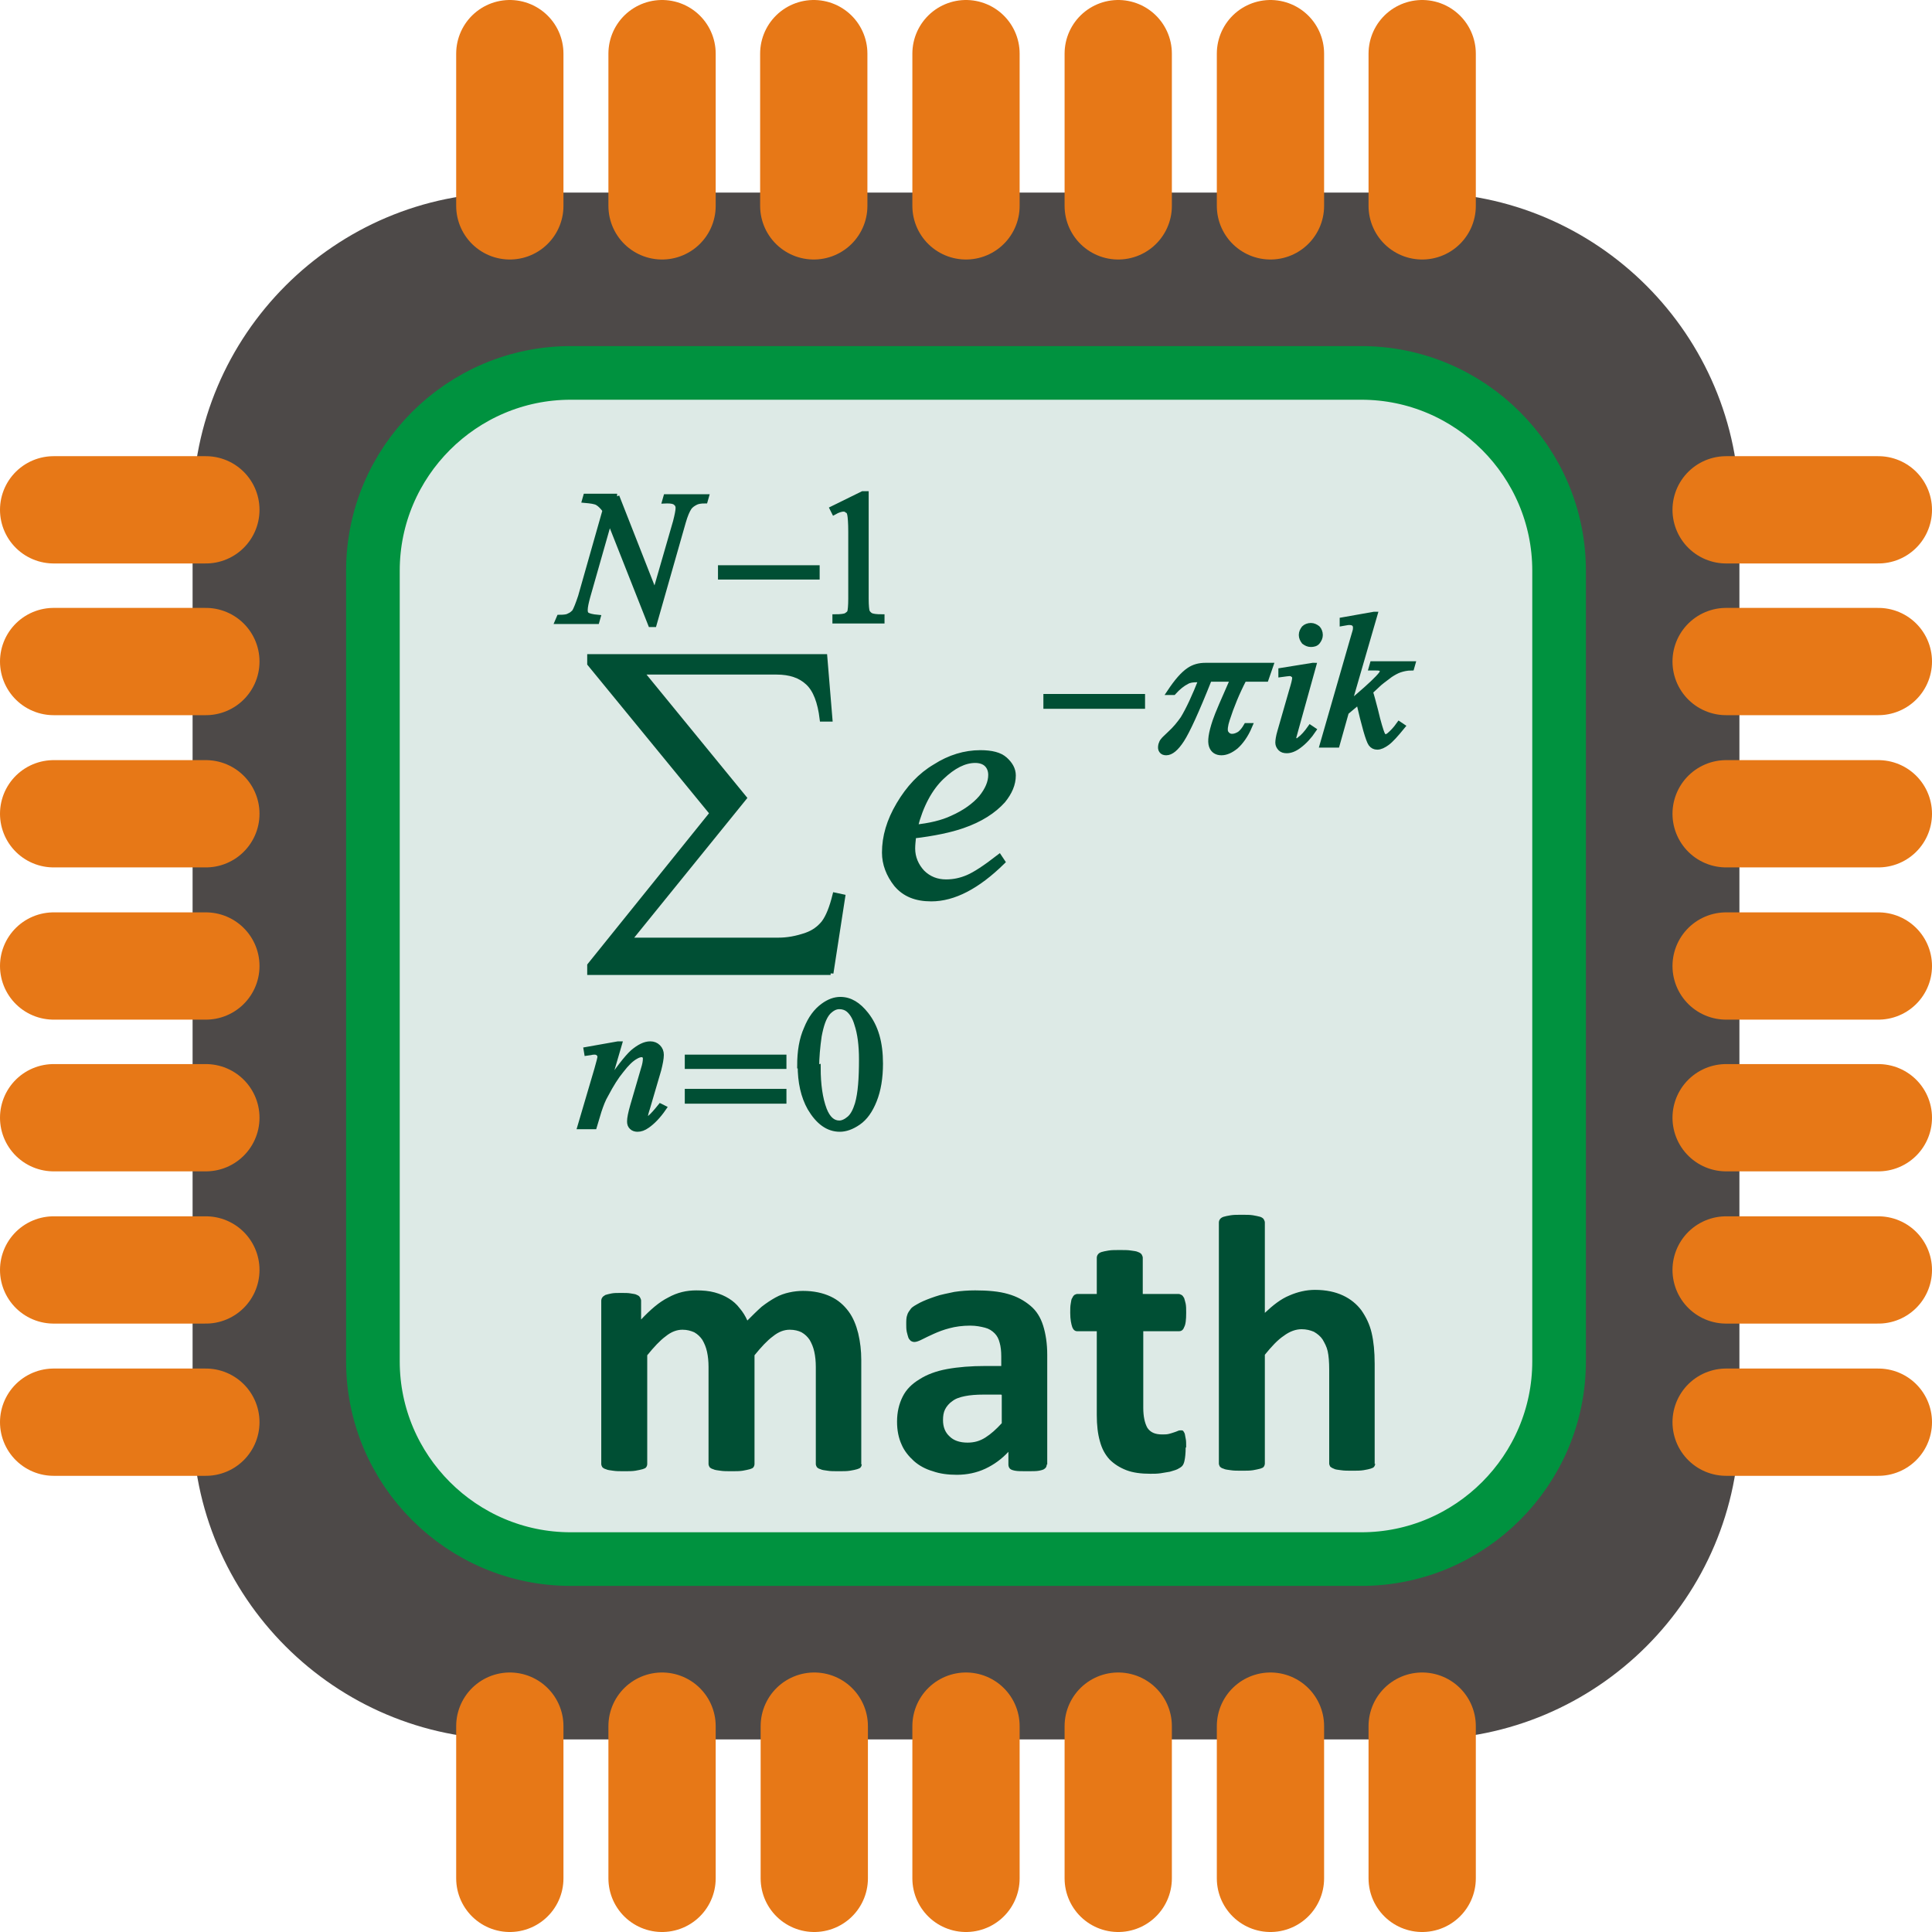 <?xml version="1.0" encoding="UTF-8"?>
<!DOCTYPE svg PUBLIC "-//W3C//DTD SVG 1.1//EN" "http://www.w3.org/Graphics/SVG/1.1/DTD/svg11.dtd">
<!-- Creator: CorelDRAW -->
<svg xmlns="http://www.w3.org/2000/svg" xml:space="preserve" width="25.411mm" height="25.411mm" style="shape-rendering:geometricPrecision; text-rendering:geometricPrecision; image-rendering:optimizeQuality; fill-rule:evenodd; clip-rule:evenodd"
viewBox="0 0 3.782 3.782"
 xmlns:xlink="http://www.w3.org/1999/xlink">
 <defs>
  <style type="text/css">
   <![CDATA[
    .str3 {stroke:#004F34;stroke-width:0.011}
    .str0 {stroke:#4D4948;stroke-width:0.052}
    .str1 {stroke:#00923F;stroke-width:0.105}
    .str2 {stroke:#E77817;stroke-width:0.21;stroke-linecap:round}
    .fil3 {fill:none}
    .fil1 {fill:#4D4948}
    .fil2 {fill:#DDEAE6}
    .fil4 {fill:#004F34;fill-rule:nonzero}
    .fil0 {fill:black;fill-rule:nonzero}
   ]]>
  </style>
 </defs>
<symbol id="Im1-1-0" viewBox="-9.622 -36.263 3.075 1.494">
 <path class="fil0" d="M-7.742 -35.562l0 0.01c-0.031,-0.02 -0.054,-0.05 -0.072,-0.089 -0.017,-0.039 -0.026,-0.082 -0.026,-0.129 0,-0.049 0.009,-0.093 0.027,-0.133 0.018,-0.04 0.041,-0.069 0.07,-0.086l0 0.01c-0.014,0.011 -0.026,0.025 -0.036,0.044 -0.009,0.018 -0.016,0.042 -0.021,0.07 -0.005,0.028 -0.007,0.058 -0.007,0.089 0,0.035 0.002,0.066 0.006,0.095 0.004,0.028 0.011,0.051 0.019,0.07 0.009,0.019 0.021,0.035 0.038,0.05zm1.098 -0.417l0 -0.01c0.031,0.02 0.055,0.05 0.072,0.089 0.017,0.039 0.026,0.082 0.026,0.129 0,0.049 -0.009,0.093 -0.027,0.133 -0.018,0.04 -0.041,0.069 -0.07,0.086l0 -0.01c0.015,-0.011 0.026,-0.025 0.036,-0.044 0.009,-0.018 0.016,-0.042 0.021,-0.07 0.005,-0.028 0.007,-0.058 0.007,-0.089 0,-0.035 -0.002,-0.066 -0.006,-0.094 -0.004,-0.028 -0.011,-0.052 -0.019,-0.07 -0.009,-0.019 -0.021,-0.035 -0.038,-0.05z"/>
 <path class="fil0" d="M-9.596 -35.227l0 -0.59 0.472 0 0 0.59 -0.472 0zm0.015 -0.015l0.442 0 0 -0.56 -0.442 0 0 0.56z"/>
 <polygon class="fil0" points="-9.303,-36.118 -9.115,-36.118 -9.115,-36.1 -9.303,-36.1 "/>
 <path class="fil0" d="M-9.391 -34.91l0.188 0 0 0.017 -0.188 0 0 -0.017zm0 0.067l0.188 0 0 0.018 -0.188 0 0 -0.018z"/>
 <polygon class="fil0" points="-8.559,-35.759 -8.371,-35.759 -8.371,-35.741 -8.559,-35.741 "/>
 <path class="fil0" d="M-9.084 -36.234l0.059 -0.029 0.006 0 0 0.205c0,0.014 0.001,0.022 0.002,0.025 0.001,0.003 0.004,0.006 0.007,0.008 0.004,0.002 0.011,0.003 0.022,0.003l0 0.007 -0.091 0 0 -0.007c0.011,-0 0.019,-0.001 0.022,-0.003 0.003,-0.002 0.006,-0.004 0.007,-0.007 0.001,-0.003 0.002,-0.012 0.002,-0.026l0 -0.131c0,-0.018 -0.001,-0.029 -0.002,-0.034 -0.001,-0.004 -0.002,-0.007 -0.005,-0.008 -0.002,-0.002 -0.005,-0.003 -0.008,-0.003 -0.004,0 -0.011,0.002 -0.018,0.006l-0.003 -0.006z"/>
 <path class="fil0" d="M-9.17 -34.894c0,-0.028 0.004,-0.052 0.013,-0.072 0.008,-0.02 0.019,-0.035 0.033,-0.045 0.011,-0.008 0.022,-0.012 0.033,-0.012 0.019,0 0.035,0.01 0.05,0.029 0.019,0.024 0.028,0.055 0.028,0.096 0,0.028 -0.004,0.052 -0.012,0.072 -0.008,0.02 -0.018,0.034 -0.031,0.043 -0.013,0.009 -0.025,0.013 -0.036,0.013 -0.023,0 -0.042,-0.014 -0.058,-0.041 -0.013,-0.023 -0.019,-0.051 -0.019,-0.083zm0.035 0.004c0,0.033 0.004,0.061 0.012,0.082 0.007,0.018 0.017,0.027 0.03,0.027 0.006,0 0.013,-0.003 0.02,-0.009 0.007,-0.006 0.012,-0.016 0.016,-0.029 0.006,-0.021 0.008,-0.05 0.008,-0.087 0,-0.028 -0.003,-0.051 -0.009,-0.069 -0.004,-0.014 -0.01,-0.023 -0.017,-0.029 -0.005,-0.004 -0.011,-0.006 -0.018,-0.006 -0.008,0 -0.015,0.004 -0.022,0.011 -0.009,0.01 -0.014,0.026 -0.018,0.047 -0.003,0.021 -0.005,0.042 -0.005,0.063z"/>
 <polygon class="fil0" points="-7.361,-35.911 -7.449,-35.651 -7.463,-35.651 -7.375,-35.911 "/>
 <path class="fil0" d="M-9.507 -36.258l0.075 0.191 0.041 -0.142c0.003,-0.012 0.005,-0.021 0.005,-0.027 0,-0.004 -0.002,-0.008 -0.005,-0.01 -0.003,-0.003 -0.009,-0.004 -0.017,-0.004 -0.001,0 -0.003,-5.95344e-005 -0.004,-0l0.002 -0.007 0.078 0 -0.002 0.007c-0.008,-0 -0.014,0.001 -0.018,0.003 -0.006,0.003 -0.01,0.006 -0.013,0.01 -0.004,0.006 -0.008,0.015 -0.012,0.029l-0.057 0.2 -0.006 0 -0.081 -0.205 -0.043 0.151c-0.003,0.011 -0.005,0.02 -0.005,0.026 0,0.005 0.001,0.008 0.004,0.01 0.003,0.002 0.01,0.004 0.021,0.005l-0.002 0.007 -0.076 0 0.003 -0.007c0.01,-0 0.016,-0.001 0.019,-0.003 0.005,-0.002 0.008,-0.005 0.011,-0.008 0.003,-0.005 0.007,-0.015 0.012,-0.03l0.048 -0.169c-0.005,-0.007 -0.01,-0.012 -0.015,-0.015 -0.005,-0.003 -0.014,-0.004 -0.025,-0.005l0.002 -0.007 0.061 0z"/>
 <path class="fil0" d="M-9.525 -34.936l-0.024 0.082c0.022,-0.033 0.039,-0.055 0.051,-0.066 0.012,-0.01 0.023,-0.016 0.034,-0.016 0.006,0 0.011,0.002 0.015,0.006 0.004,0.004 0.006,0.009 0.006,0.015 0,0.007 -0.002,0.017 -0.005,0.029l-0.022 0.075c-0.003,0.009 -0.004,0.014 -0.004,0.016 0,0.002 0,0.003 0.001,0.004 0.001,0.001 0.002,0.002 0.003,0.002 0.001,0 0.003,-0.001 0.005,-0.002 0.006,-0.005 0.013,-0.013 0.021,-0.023l0.006 0.003c-0.011,0.016 -0.022,0.027 -0.032,0.034 -0.007,0.005 -0.013,0.007 -0.019,0.007 -0.004,0 -0.008,-0.001 -0.011,-0.004 -0.003,-0.003 -0.004,-0.006 -0.004,-0.011 0,-0.006 0.002,-0.016 0.006,-0.03l0.021 -0.072c0.003,-0.009 0.004,-0.016 0.004,-0.021 0,-0.002 -0.001,-0.004 -0.002,-0.006 -0.002,-0.001 -0.003,-0.002 -0.006,-0.002 -0.003,0 -0.007,0.001 -0.012,0.004 -0.009,0.005 -0.018,0.014 -0.028,0.027 -0.01,0.012 -0.02,0.028 -0.03,0.047 -0.006,0.01 -0.01,0.021 -0.014,0.033l-0.009 0.03 -0.027 0 0.033 -0.112c0.004,-0.014 0.006,-0.022 0.006,-0.024 0,-0.003 -0.001,-0.005 -0.003,-0.007 -0.002,-0.002 -0.005,-0.003 -0.008,-0.003 -0.001,0 -0.004,0 -0.008,0.001l-0.007 0.001 -0.001 -0.006 0.062 -0.011z"/>
 <path class="fil0" d="M-7.169 -35.899l0.075 0.191 0.041 -0.142c0.003,-0.012 0.005,-0.021 0.005,-0.027 0,-0.004 -0.002,-0.008 -0.005,-0.01 -0.003,-0.003 -0.009,-0.004 -0.017,-0.004 -0.001,0 -0.003,-5.95344e-005 -0.004,-0l0.002 -0.007 0.078 0 -0.002 0.007c-0.008,-0 -0.014,0.001 -0.018,0.003 -0.006,0.003 -0.01,0.006 -0.013,0.01 -0.004,0.006 -0.008,0.015 -0.012,0.029l-0.057 0.2 -0.006 0 -0.081 -0.205 -0.043 0.151c-0.003,0.011 -0.005,0.02 -0.005,0.026 0,0.005 0.001,0.008 0.004,0.01 0.003,0.002 0.01,0.004 0.021,0.005l-0.002 0.007 -0.076 0 0.003 -0.007c0.01,-0 0.016,-0.001 0.019,-0.003 0.005,-0.002 0.008,-0.005 0.011,-0.008 0.003,-0.005 0.007,-0.015 0.012,-0.03l0.048 -0.169c-0.005,-0.007 -0.01,-0.012 -0.015,-0.015 -0.005,-0.003 -0.014,-0.004 -0.025,-0.005l0.002 -0.007 0.061 0zm-0.466 0.081l-0.024 0.082c0.022,-0.033 0.039,-0.055 0.051,-0.066 0.012,-0.01 0.023,-0.016 0.034,-0.016 0.006,0 0.011,0.002 0.015,0.006 0.004,0.004 0.006,0.009 0.006,0.015 0,0.007 -0.002,0.017 -0.005,0.029l-0.022 0.075c-0.003,0.009 -0.004,0.014 -0.004,0.016 0,0.002 0,0.003 0.001,0.004 0.001,0.001 0.002,0.002 0.003,0.002 0.001,0 0.003,-0.001 0.005,-0.002 0.006,-0.005 0.013,-0.013 0.021,-0.023l0.006 0.003c-0.011,0.016 -0.022,0.027 -0.032,0.034 -0.007,0.005 -0.013,0.007 -0.019,0.007 -0.004,0 -0.008,-0.001 -0.011,-0.004 -0.003,-0.003 -0.004,-0.006 -0.004,-0.011 0,-0.006 0.002,-0.016 0.006,-0.03l0.021 -0.072c0.003,-0.009 0.004,-0.016 0.004,-0.021 0,-0.002 -0.001,-0.004 -0.002,-0.006 -0.002,-0.001 -0.003,-0.002 -0.006,-0.002 -0.003,0 -0.007,0.001 -0.012,0.004 -0.009,0.005 -0.018,0.014 -0.028,0.027 -0.01,0.012 -0.02,0.028 -0.03,0.047 -0.006,0.01 -0.01,0.021 -0.014,0.033l-0.009 0.03 -0.027 0 0.033 -0.112c0.004,-0.014 0.006,-0.022 0.006,-0.024 0,-0.003 -0.001,-0.005 -0.003,-0.007 -0.002,-0.002 -0.005,-0.003 -0.008,-0.003 -0.001,0 -0.004,0 -0.008,0.001l-0.007 0.001 -0.001 -0.006 0.062 -0.011zm-0.454 -0.071c0.005,0 0.009,0.002 0.013,0.005 0.003,0.003 0.005,0.008 0.005,0.013 0,0.005 -0.002,0.009 -0.005,0.013 -0.003,0.004 -0.008,0.005 -0.013,0.005 -0.005,0 -0.009,-0.002 -0.013,-0.005 -0.003,-0.004 -0.005,-0.008 -0.005,-0.013 0,-0.005 0.002,-0.009 0.005,-0.013 0.003,-0.003 0.008,-0.005 0.013,-0.005zm0.002 0.071l-0.035 0.126c-0.002,0.008 -0.004,0.014 -0.004,0.015 0,0.002 0.001,0.003 0.002,0.005 0.001,0.001 0.003,0.002 0.004,0.002 0.002,0 0.004,-0.001 0.006,-0.003 0.007,-0.005 0.014,-0.013 0.021,-0.023l0.006 0.004c-0.008,0.012 -0.018,0.023 -0.029,0.031 -0.008,0.006 -0.016,0.009 -0.023,0.009 -0.005,0 -0.009,-0.001 -0.012,-0.004 -0.003,-0.003 -0.005,-0.007 -0.005,-0.011 0,-0.004 0.001,-0.012 0.004,-0.022l0.023 -0.08c0.004,-0.013 0.006,-0.021 0.006,-0.025 0,-0.003 -0.001,-0.005 -0.003,-0.006 -0.002,-0.002 -0.004,-0.003 -0.008,-0.003 -0.003,0 -0.008,0.001 -0.016,0.002l0 -0.007 0.062 -0.01zm0.123 -0.093l-0.051 0.176 0.02 -0.017c0.022,-0.019 0.037,-0.033 0.044,-0.042 0.002,-0.003 0.003,-0.005 0.003,-0.007 0,-0.001 -0,-0.002 -0.001,-0.003 -0.001,-0.001 -0.002,-0.002 -0.004,-0.002 -0.002,-0.001 -0.006,-0.001 -0.011,-0.001l-0.006 0 0.002 -0.007 0.078 0 -0.002 0.007c-0.009,0 -0.017,0.002 -0.023,0.004 -0.006,0.002 -0.013,0.006 -0.019,0.01 -0.012,0.009 -0.02,0.015 -0.024,0.019l-0.015 0.014c0.003,0.009 0.006,0.021 0.01,0.036 0.006,0.026 0.011,0.041 0.013,0.046 0.002,0.005 0.005,0.007 0.007,0.007 0.002,0 0.004,-0.001 0.007,-0.003 0.006,-0.005 0.013,-0.012 0.02,-0.022l0.006 0.004c-0.013,0.016 -0.023,0.027 -0.03,0.032 -0.007,0.005 -0.013,0.008 -0.019,0.008 -0.005,0 -0.009,-0.002 -0.012,-0.006 -0.005,-0.007 -0.013,-0.035 -0.024,-0.083l-0.025 0.021 -0.018 0.064 -0.028 0 0.059 -0.205 0.005 -0.017c0.001,-0.003 0.001,-0.006 0.001,-0.008 0,-0.003 -0.001,-0.005 -0.003,-0.007 -0.002,-0.002 -0.005,-0.003 -0.01,-0.003 -0.003,0 -0.007,0.001 -0.013,0.002l0 -0.006 0.062 -0.011z"/>
 <path class="fil0" d="M-8.819 -35.488c-0.001,0.01 -0.002,0.019 -0.002,0.026 0,0.018 0.007,0.034 0.019,0.047 0.013,0.013 0.029,0.019 0.047,0.019 0.015,0 0.029,-0.003 0.043,-0.009 0.014,-0.006 0.034,-0.019 0.061,-0.04l0.006 0.009c-0.049,0.048 -0.095,0.072 -0.139,0.072 -0.03,0 -0.052,-0.009 -0.068,-0.028 -0.015,-0.019 -0.023,-0.04 -0.023,-0.062 0,-0.031 0.009,-0.062 0.028,-0.094 0.019,-0.032 0.042,-0.057 0.071,-0.074 0.028,-0.018 0.058,-0.027 0.088,-0.027 0.022,0 0.038,0.004 0.048,0.013 0.01,0.009 0.016,0.019 0.016,0.031 0,0.017 -0.007,0.033 -0.02,0.049 -0.018,0.02 -0.044,0.037 -0.079,0.049 -0.023,0.008 -0.055,0.015 -0.097,0.02zm0.002 -0.015c0.03,-0.003 0.055,-0.009 0.074,-0.018 0.025,-0.011 0.044,-0.025 0.057,-0.04 0.013,-0.016 0.019,-0.031 0.019,-0.045 0,-0.009 -0.003,-0.016 -0.008,-0.021 -0.005,-0.005 -0.013,-0.008 -0.023,-0.008 -0.021,0 -0.043,0.011 -0.066,0.033 -0.023,0.022 -0.041,0.055 -0.052,0.098z"/>
 <path class="fil0" d="M-8.12 -35.82l-0.009 0.026 -0.043 0c-0.014,0.027 -0.025,0.054 -0.033,0.079 -0.004,0.012 -0.005,0.021 -0.003,0.026 0.003,0.005 0.007,0.008 0.013,0.008 0.005,0 0.01,-0.002 0.015,-0.005 0.005,-0.004 0.009,-0.009 0.013,-0.016l0.006 0c-0.008,0.019 -0.018,0.032 -0.027,0.04 -0.01,0.008 -0.019,0.012 -0.028,0.012 -0.009,0 -0.016,-0.004 -0.019,-0.013 -0.003,-0.009 -0.001,-0.024 0.007,-0.048 0.005,-0.015 0.017,-0.042 0.035,-0.083l-0.047 0c-0.025,0.063 -0.043,0.102 -0.054,0.119 -0.011,0.017 -0.021,0.025 -0.03,0.025 -0.004,0 -0.007,-0.001 -0.009,-0.004 -0.002,-0.003 -0.002,-0.006 -0.001,-0.011 0.001,-0.003 0.002,-0.006 0.004,-0.008 0.002,-0.003 0.007,-0.007 0.013,-0.013 0.011,-0.01 0.019,-0.02 0.026,-0.03 0.011,-0.018 0.023,-0.044 0.036,-0.077l-0.008 0c-0.009,0 -0.016,0.001 -0.021,0.004 -0.008,0.004 -0.017,0.011 -0.026,0.021l-0.007 0c0.014,-0.021 0.026,-0.035 0.038,-0.043 0.009,-0.006 0.019,-0.009 0.032,-0.009l0.126 0z"/>
</symbol>
 <g id="Diagram">
  <g id="_91838968">
   <path id="_48328904" class="fil1 str0" d="M0.998 0.403l1.786 0c0.328,0 0.595,0.267 0.595,0.595l0 1.786c0,0.328 -0.267,0.595 -0.595,0.595l-1.786 0c-0.328,0 -0.595,-0.267 -0.595,-0.595l0 -1.786c0,-0.328 0.267,-0.595 0.595,-0.595z"/>
   <path id="_48327808" class="fil2 str1" d="M1.117 0.73l1.548 0c0.213,0 0.387,0.174 0.387,0.387l0 1.548c0,0.213 -0.174,0.387 -0.387,0.387l-1.548 0c-0.213,0 -0.387,-0.174 -0.387,-0.387l0 -1.548c0,-0.213 0.174,-0.387 0.387,-0.387z"/>
   <line id="_48326936" class="fil3 str2" x1="0.403" y1="2.486" x2="0.105" y2= "2.486" />
   <line id="_48326064" class="fil3 str2" x1="0.403" y1="2.188" x2="0.105" y2= "2.188" />
   <line id="_47964128" class="fil3 str2" x1="0.403" y1="1.593" x2="0.105" y2= "1.593" />
   <line id="_47963840" class="fil3 str2" x1="0.403" y1="1.891" x2="0.105" y2= "1.891" />
   <line id="_47962832" class="fil3 str2" x1="0.403" y1="1.295" x2="0.105" y2= "1.295" />
   <line id="_47961960" class="fil3 str2" x1="0.403" y1="0.998" x2="0.105" y2= "0.998" />
   <line id="_47961088" class="fil3 str2" x1="0.403" y1="2.784" x2="0.105" y2= "2.784" />
   <line id="_47960216" class="fil3 str2" x1="3.677" y1="2.486" x2="3.379" y2= "2.486" />
   <line id="_47959344" class="fil3 str2" x1="3.677" y1="2.188" x2="3.379" y2= "2.188" />
   <line id="_47958472" class="fil3 str2" x1="3.677" y1="1.593" x2="3.379" y2= "1.593" />
   <line id="_47957600" class="fil3 str2" x1="3.677" y1="1.891" x2="3.379" y2= "1.891" />
   <line id="_47956728" class="fil3 str2" x1="3.677" y1="1.295" x2="3.379" y2= "1.295" />
   <line id="_47955856" class="fil3 str2" x1="3.677" y1="0.998" x2="3.379" y2= "0.998" />
   <line id="_47954984" class="fil3 str2" x1="3.677" y1="2.784" x2="3.379" y2= "2.784" />
   <line id="_47953976" class="fil3 str2" x1="1.296" y1="3.677" x2="1.296" y2= "3.379" />
   <line id="_47722464" class="fil3 str2" x1="1.594" y1="3.677" x2="1.594" y2= "3.379" />
   <line id="_47722360" class="fil3 str2" x1="2.189" y1="3.677" x2="2.189" y2= "3.379" />
   <line id="_47721952" class="fil3 str2" x1="1.891" y1="3.677" x2="1.891" y2= "3.379" />
   <line id="_47721080" class="fil3 str2" x1="2.487" y1="3.677" x2="2.487" y2= "3.379" />
   <line id="_47720208" class="fil3 str2" x1="2.784" y1="3.677" x2="2.784" y2= "3.379" />
   <line id="_47719336" class="fil3 str2" x1="0.998" y1="3.677" x2="0.998" y2= "3.379" />
   <line id="_47718464" class="fil3 str2" x1="1.296" y1="0.403" x2="1.296" y2= "0.105" />
   <line id="_47717592" class="fil3 str2" x1="1.593" y1="0.403" x2="1.593" y2= "0.105" />
   <line id="_47716720" class="fil3 str2" x1="2.189" y1="0.403" x2="2.189" y2= "0.105" />
   <line id="_47715712" class="fil3 str2" x1="1.891" y1="0.403" x2="1.891" y2= "0.105" />
   <line id="_47214512" class="fil3 str2" x1="2.487" y1="0.403" x2="2.487" y2= "0.105" />
   <line id="_47214224" class="fil3 str2" x1="2.784" y1="0.403" x2="2.784" y2= "0.105" />
   <line id="_47213352" class="fil3 str2" x1="0.998" y1="0.403" x2="0.998" y2= "0.105" />
   <g>
    <polygon id="_47149368" class="fil4 str3" points="1.411,1.112 1.599,1.112 1.599,1.129 1.411,1.129 "/>
    <path id="_92273840" class="fil4 str3" d="M1.346 2.07l0.188 0 0 0.017 -0.188 0 0 -0.017zm0 0.067l0.188 0 0 0.018 -0.188 0 0 -0.018z"/>
    <polygon id="_92275208" class="fil4 str3" points="2.048,1.364 2.236,1.364 2.236,1.382 2.048,1.382 "/>
    <path id="_92275104" class="fil4 str3" d="M1.63 0.996l0.059 -0.029 0.006 0 0 0.205c0,0.014 0.001,0.022 0.002,0.025 0.001,0.003 0.004,0.006 0.007,0.008 0.004,0.002 0.011,0.003 0.022,0.003l0 0.007 -0.091 0 0 -0.007c0.011,-0 0.019,-0.001 0.022,-0.003 0.003,-0.002 0.006,-0.004 0.007,-0.007 0.001,-0.003 0.002,-0.012 0.002,-0.026l0 -0.131c0,-0.018 -0.001,-0.029 -0.002,-0.034 -0.001,-0.004 -0.002,-0.007 -0.005,-0.008 -0.002,-0.002 -0.005,-0.003 -0.008,-0.003 -0.004,0 -0.011,0.002 -0.018,0.006l-0.003 -0.006z"/>
    <path id="_91103328" class="fil4 str3" d="M1.566 2.086c0,-0.028 0.004,-0.052 0.013,-0.072 0.008,-0.02 0.019,-0.035 0.033,-0.045 0.011,-0.008 0.022,-0.012 0.033,-0.012 0.019,0 0.035,0.01 0.05,0.029 0.019,0.024 0.028,0.055 0.028,0.096 0,0.028 -0.004,0.052 -0.012,0.072 -0.008,0.02 -0.018,0.034 -0.031,0.043 -0.013,0.009 -0.025,0.013 -0.036,0.013 -0.023,0 -0.042,-0.014 -0.058,-0.041 -0.013,-0.023 -0.019,-0.051 -0.019,-0.083zm0.035 0.004c0,0.033 0.004,0.061 0.012,0.082 0.007,0.018 0.017,0.027 0.03,0.027 0.006,0 0.013,-0.003 0.02,-0.009 0.007,-0.006 0.012,-0.016 0.016,-0.029 0.006,-0.021 0.008,-0.05 0.008,-0.087 0,-0.028 -0.003,-0.051 -0.009,-0.069 -0.004,-0.014 -0.01,-0.023 -0.017,-0.029 -0.005,-0.004 -0.011,-0.006 -0.018,-0.006 -0.008,0 -0.015,0.004 -0.022,0.011 -0.009,0.01 -0.014,0.026 -0.018,0.047 -0.003,0.021 -0.005,0.042 -0.005,0.063z"/>
    <path id="_92673192" class="fil4 str3" d="M1.207 0.972l0.075 0.191 0.041 -0.142c0.003,-0.012 0.005,-0.021 0.005,-0.027 0,-0.004 -0.002,-0.008 -0.005,-0.01 -0.003,-0.003 -0.009,-0.004 -0.017,-0.004 -0.001,0 -0.003,-5.95344e-005 -0.004,-0l0.002 -0.007 0.078 0 -0.002 0.007c-0.008,-0 -0.014,0.001 -0.018,0.003 -0.006,0.003 -0.01,0.006 -0.013,0.01 -0.004,0.006 -0.008,0.015 -0.012,0.029l-0.057 0.2 -0.006 0 -0.081 -0.205 -0.043 0.151c-0.003,0.011 -0.005,0.02 -0.005,0.026 0,0.005 0.001,0.008 0.004,0.01 0.003,0.002 0.01,0.004 0.021,0.005l-0.002 0.007 -0.076 0 0.003 -0.007c0.01,-0 0.016,-0.001 0.019,-0.003 0.005,-0.002 0.008,-0.005 0.011,-0.008 0.003,-0.005 0.007,-0.015 0.012,-0.03l0.048 -0.169c-0.005,-0.007 -0.01,-0.012 -0.015,-0.015 -0.005,-0.003 -0.014,-0.004 -0.025,-0.005l0.002 -0.007 0.061 0z"/>
    <path id="_92661616" class="fil4 str3" d="M1.212 2.044l-0.024 0.082c0.022,-0.033 0.039,-0.055 0.051,-0.066 0.012,-0.01 0.023,-0.016 0.034,-0.016 0.006,0 0.011,0.002 0.015,0.006 0.004,0.004 0.006,0.009 0.006,0.015 0,0.007 -0.002,0.017 -0.005,0.029l-0.022 0.075c-0.003,0.009 -0.004,0.014 -0.004,0.016 0,0.002 0,0.003 0.001,0.004 0.001,0.001 0.002,0.002 0.003,0.002 0.001,0 0.003,-0.001 0.005,-0.002 0.006,-0.005 0.013,-0.013 0.021,-0.023l0.006 0.003c-0.011,0.016 -0.022,0.027 -0.032,0.034 -0.007,0.005 -0.013,0.007 -0.019,0.007 -0.004,0 -0.008,-0.001 -0.011,-0.004 -0.003,-0.003 -0.004,-0.006 -0.004,-0.011 0,-0.006 0.002,-0.016 0.006,-0.03l0.021 -0.072c0.003,-0.009 0.004,-0.016 0.004,-0.021 0,-0.002 -0.001,-0.004 -0.002,-0.006 -0.002,-0.001 -0.003,-0.002 -0.006,-0.002 -0.003,0 -0.007,0.001 -0.012,0.004 -0.009,0.005 -0.018,0.014 -0.028,0.027 -0.01,0.012 -0.02,0.028 -0.03,0.047 -0.006,0.01 -0.01,0.021 -0.014,0.033l-0.009 0.03 -0.027 0 0.033 -0.112c0.004,-0.014 0.006,-0.022 0.006,-0.024 0,-0.003 -0.001,-0.005 -0.003,-0.007 -0.002,-0.002 -0.005,-0.003 -0.008,-0.003 -0.001,0 -0.004,0 -0.008,0.001l-0.007 0.001 -0.001 -0.006 0.062 -0.011z"/>
    <path id="_91844008" class="fil4 str3" d="M2.691 1.203l-0.051 0.176 0.02 -0.017c0.022,-0.019 0.037,-0.033 0.044,-0.042 0.002,-0.003 0.003,-0.005 0.003,-0.007 0,-0.001 -0,-0.002 -0.001,-0.003 -0.001,-0.001 -0.002,-0.002 -0.004,-0.002 -0.002,-0.001 -0.006,-0.001 -0.011,-0.001l-0.006 0 0.002 -0.007 0.078 0 -0.002 0.007c-0.009,0 -0.017,0.002 -0.023,0.004 -0.006,0.002 -0.013,0.006 -0.019,0.01 -0.012,0.009 -0.02,0.015 -0.024,0.019l-0.015 0.014c0.003,0.009 0.006,0.021 0.01,0.036 0.006,0.026 0.011,0.041 0.013,0.046 0.002,0.005 0.005,0.007 0.007,0.007 0.002,0 0.004,-0.001 0.007,-0.003 0.006,-0.005 0.013,-0.012 0.02,-0.022l0.006 0.004c-0.013,0.016 -0.023,0.027 -0.03,0.032 -0.007,0.005 -0.013,0.008 -0.019,0.008 -0.005,0 -0.009,-0.002 -0.012,-0.006 -0.005,-0.007 -0.013,-0.035 -0.024,-0.083l-0.025 0.021 -0.018 0.064 -0.028 0 0.059 -0.205 0.005 -0.017c0.001,-0.003 0.001,-0.006 0.001,-0.008 0,-0.003 -0.001,-0.005 -0.003,-0.007 -0.002,-0.002 -0.005,-0.003 -0.01,-0.003 -0.003,0 -0.007,0.001 -0.013,0.002l0 -0.006 0.062 -0.011z"/>
    <path id="_91605728" class="fil4 str3" d="M2.571 1.303l-0.035 0.126c-0.002,0.008 -0.004,0.014 -0.004,0.015 0,0.002 0.001,0.003 0.002,0.005 0.001,0.001 0.003,0.002 0.004,0.002 0.002,0 0.004,-0.001 0.006,-0.003 0.007,-0.005 0.014,-0.013 0.021,-0.023l0.006 0.004c-0.008,0.012 -0.018,0.023 -0.029,0.031 -0.008,0.006 -0.016,0.009 -0.023,0.009 -0.005,0 -0.009,-0.001 -0.012,-0.004 -0.003,-0.003 -0.005,-0.007 -0.005,-0.011 0,-0.004 0.001,-0.012 0.004,-0.022l0.023 -0.08c0.004,-0.013 0.006,-0.021 0.006,-0.025 0,-0.003 -0.001,-0.005 -0.003,-0.006 -0.002,-0.002 -0.004,-0.003 -0.008,-0.003 -0.003,0 -0.008,0.001 -0.016,0.002l0 -0.007 0.062 -0.01z"/>
    <path id="_92571968" class="fil4 str3" d="M2.566 1.225c0.005,0 0.009,0.002 0.013,0.005 0.003,0.003 0.005,0.008 0.005,0.013 0,0.005 -0.002,0.009 -0.005,0.013 -0.003,0.004 -0.008,0.005 -0.013,0.005 -0.005,0 -0.009,-0.002 -0.013,-0.005 -0.003,-0.004 -0.005,-0.008 -0.005,-0.013 0,-0.005 0.002,-0.009 0.005,-0.013 0.003,-0.003 0.008,-0.005 0.013,-0.005z"/>
    <path id="_92648760" class="fil4 str3" d="M1.788 1.635c-0.001,0.01 -0.002,0.019 -0.002,0.026 0,0.018 0.007,0.034 0.019,0.047 0.013,0.013 0.029,0.019 0.047,0.019 0.015,0 0.029,-0.003 0.043,-0.009 0.014,-0.006 0.034,-0.019 0.061,-0.04l0.006 0.009c-0.049,0.048 -0.095,0.072 -0.139,0.072 -0.03,0 -0.052,-0.009 -0.068,-0.028 -0.015,-0.019 -0.023,-0.04 -0.023,-0.062 0,-0.031 0.009,-0.062 0.028,-0.094 0.019,-0.032 0.042,-0.057 0.071,-0.074 0.028,-0.018 0.058,-0.027 0.088,-0.027 0.022,0 0.038,0.004 0.048,0.013 0.01,0.009 0.016,0.019 0.016,0.031 0,0.017 -0.007,0.033 -0.02,0.049 -0.018,0.02 -0.044,0.037 -0.079,0.049 -0.023,0.008 -0.055,0.015 -0.097,0.02zm0.002 -0.015c0.03,-0.003 0.055,-0.009 0.074,-0.018 0.025,-0.011 0.044,-0.025 0.057,-0.04 0.013,-0.016 0.019,-0.031 0.019,-0.045 0,-0.009 -0.003,-0.016 -0.008,-0.021 -0.005,-0.005 -0.013,-0.008 -0.023,-0.008 -0.021,0 -0.043,0.011 -0.066,0.033 -0.023,0.022 -0.041,0.055 -0.052,0.098z"/>
    <path id="_92691456" class="fil4 str3" d="M2.487 1.303l-0.009 0.026 -0.043 0c-0.014,0.027 -0.025,0.054 -0.033,0.079 -0.004,0.012 -0.005,0.021 -0.003,0.026 0.003,0.005 0.007,0.008 0.013,0.008 0.005,0 0.01,-0.002 0.015,-0.005 0.005,-0.004 0.009,-0.009 0.013,-0.016l0.006 0c-0.008,0.019 -0.018,0.032 -0.027,0.04 -0.01,0.008 -0.019,0.012 -0.028,0.012 -0.009,0 -0.016,-0.004 -0.019,-0.013 -0.003,-0.009 -0.001,-0.024 0.007,-0.048 0.005,-0.015 0.017,-0.042 0.035,-0.083l-0.047 0c-0.025,0.063 -0.043,0.102 -0.054,0.119 -0.011,0.017 -0.021,0.025 -0.03,0.025 -0.004,0 -0.007,-0.001 -0.009,-0.004 -0.002,-0.003 -0.002,-0.006 -0.001,-0.011 0.001,-0.003 0.002,-0.006 0.004,-0.008 0.002,-0.003 0.007,-0.007 0.013,-0.013 0.011,-0.01 0.019,-0.02 0.026,-0.03 0.011,-0.018 0.023,-0.044 0.036,-0.077l-0.008 0c-0.009,0 -0.016,0.001 -0.021,0.004 -0.008,0.004 -0.017,0.011 -0.026,0.021l-0.007 0c0.014,-0.021 0.026,-0.035 0.038,-0.043 0.009,-0.006 0.019,-0.009 0.032,-0.009l0.126 0z"/>
    <path id="_48162128" class="fil4 str3" d="M1.626 1.903l-0.471 0 0 -0.013 0.24 -0.298 -0.24 -0.293 0 -0.013 0.459 0 0.01 0.121 -0.014 0c-0.004,-0.033 -0.013,-0.057 -0.028,-0.071 -0.015,-0.014 -0.035,-0.021 -0.062,-0.021l-0.266 0 0.202 0.247 -0.226 0.279 0.294 0c0.017,0 0.035,-0.003 0.055,-0.01 0.014,-0.005 0.025,-0.013 0.034,-0.024 0.009,-0.012 0.016,-0.03 0.022,-0.054l0.014 0.003 -0.023 0.149z"/>
   </g>
   <path id="_93962624" class="fil4" d="M1.687 2.866c0,0.002 -0.001,0.005 -0.002,0.006 -0.001,0.002 -0.004,0.003 -0.007,0.004 -0.003,0.001 -0.008,0.002 -0.014,0.003 -0.006,0.001 -0.013,0.001 -0.022,0.001 -0.009,0 -0.017,-0 -0.022,-0.001 -0.006,-0.001 -0.01,-0.001 -0.014,-0.003 -0.004,-0.001 -0.006,-0.003 -0.007,-0.004 -0.001,-0.002 -0.002,-0.004 -0.002,-0.006l0 -0.19c0,-0.011 -0.001,-0.021 -0.003,-0.03 -0.002,-0.009 -0.005,-0.016 -0.009,-0.023 -0.004,-0.006 -0.009,-0.011 -0.016,-0.015 -0.006,-0.003 -0.014,-0.005 -0.023,-0.005 -0.011,0 -0.022,0.004 -0.033,0.013 -0.011,0.008 -0.023,0.021 -0.036,0.037l0 0.213c0,0.002 -0.001,0.005 -0.002,0.006 -0.001,0.002 -0.004,0.003 -0.007,0.004 -0.004,0.001 -0.008,0.002 -0.014,0.003 -0.006,0.001 -0.013,0.001 -0.022,0.001 -0.009,0 -0.016,-0 -0.022,-0.001 -0.006,-0.001 -0.01,-0.001 -0.014,-0.003 -0.004,-0.001 -0.006,-0.003 -0.007,-0.004 -0.001,-0.002 -0.002,-0.004 -0.002,-0.006l0 -0.19c0,-0.011 -0.001,-0.021 -0.003,-0.03 -0.002,-0.009 -0.005,-0.016 -0.009,-0.023 -0.004,-0.006 -0.009,-0.011 -0.016,-0.015 -0.007,-0.003 -0.014,-0.005 -0.023,-0.005 -0.011,0 -0.022,0.004 -0.033,0.013 -0.011,0.008 -0.023,0.021 -0.036,0.037l0 0.213c0,0.002 -0.001,0.005 -0.002,0.006 -0.001,0.002 -0.004,0.003 -0.007,0.004 -0.004,0.001 -0.008,0.002 -0.014,0.003 -0.006,0.001 -0.013,0.001 -0.022,0.001 -0.009,0 -0.016,-0 -0.022,-0.001 -0.006,-0.001 -0.01,-0.001 -0.014,-0.003 -0.004,-0.001 -0.006,-0.003 -0.007,-0.004 -0.001,-0.002 -0.002,-0.004 -0.002,-0.006l0 -0.32c0,-0.002 0.001,-0.005 0.002,-0.006 0.001,-0.002 0.003,-0.003 0.006,-0.005 0.003,-0.001 0.007,-0.002 0.012,-0.003 0.005,-0.001 0.011,-0.001 0.019,-0.001 0.008,0 0.014,0 0.019,0.001 0.005,0.001 0.009,0.001 0.012,0.003 0.003,0.001 0.005,0.003 0.006,0.005 0.001,0.002 0.002,0.004 0.002,0.006l0 0.037c0.018,-0.019 0.035,-0.034 0.053,-0.043 0.018,-0.01 0.036,-0.014 0.055,-0.014 0.013,0 0.025,0.001 0.036,0.004 0.011,0.003 0.02,0.007 0.028,0.012 0.008,0.005 0.015,0.011 0.021,0.019 0.006,0.007 0.011,0.015 0.015,0.024 0.01,-0.01 0.019,-0.019 0.028,-0.027 0.009,-0.007 0.018,-0.013 0.027,-0.018 0.009,-0.005 0.018,-0.008 0.027,-0.01 0.009,-0.002 0.018,-0.003 0.027,-0.003 0.021,0 0.039,0.004 0.054,0.011 0.015,0.007 0.026,0.017 0.035,0.029 0.009,0.012 0.015,0.027 0.019,0.043 0.004,0.017 0.006,0.034 0.006,0.052l0 0.205zm0.362 0.001c0,0.003 -0.001,0.006 -0.004,0.008 -0.002,0.002 -0.006,0.003 -0.011,0.004 -0.005,0.001 -0.013,0.001 -0.023,0.001 -0.011,0 -0.019,-0 -0.024,-0.001 -0.005,-0.001 -0.008,-0.002 -0.01,-0.004 -0.002,-0.002 -0.003,-0.005 -0.003,-0.008l0 -0.025c-0.013,0.014 -0.028,0.025 -0.045,0.033 -0.017,0.008 -0.036,0.012 -0.056,0.012 -0.017,0 -0.033,-0.002 -0.047,-0.007 -0.014,-0.004 -0.027,-0.011 -0.037,-0.02 -0.01,-0.009 -0.019,-0.02 -0.024,-0.032 -0.006,-0.013 -0.009,-0.028 -0.009,-0.045 0,-0.019 0.004,-0.035 0.011,-0.049 0.007,-0.014 0.018,-0.025 0.033,-0.034 0.014,-0.009 0.032,-0.016 0.054,-0.02 0.022,-0.004 0.047,-0.006 0.075,-0.006l0.031 0 0 -0.019c0,-0.01 -0.001,-0.019 -0.003,-0.026 -0.002,-0.008 -0.005,-0.014 -0.01,-0.019 -0.005,-0.005 -0.011,-0.009 -0.019,-0.011 -0.008,-0.002 -0.017,-0.004 -0.029,-0.004 -0.015,0 -0.029,0.002 -0.04,0.005 -0.012,0.003 -0.022,0.007 -0.031,0.011 -0.009,0.004 -0.017,0.008 -0.023,0.011 -0.006,0.003 -0.011,0.005 -0.015,0.005 -0.003,0 -0.005,-0.001 -0.007,-0.002 -0.002,-0.002 -0.004,-0.004 -0.005,-0.007 -0.001,-0.003 -0.002,-0.007 -0.003,-0.011 -0.001,-0.005 -0.001,-0.01 -0.001,-0.015 0,-0.007 0,-0.013 0.002,-0.018 0.001,-0.004 0.004,-0.008 0.007,-0.012 0.003,-0.004 0.009,-0.007 0.018,-0.012 0.008,-0.004 0.018,-0.008 0.03,-0.012 0.011,-0.004 0.024,-0.006 0.037,-0.009 0.013,-0.002 0.027,-0.003 0.041,-0.003 0.025,0 0.047,0.002 0.064,0.007 0.018,0.005 0.032,0.013 0.044,0.023 0.012,0.01 0.02,0.023 0.025,0.039 0.005,0.016 0.008,0.035 0.008,0.057l0 0.215zm-0.089 -0.137l-0.034 0c-0.015,0 -0.027,0.001 -0.037,0.003 -0.01,0.002 -0.019,0.005 -0.025,0.01 -0.006,0.004 -0.011,0.01 -0.014,0.016 -0.003,0.006 -0.004,0.013 -0.004,0.021 0,0.013 0.004,0.024 0.013,0.032 0.008,0.008 0.02,0.012 0.035,0.012 0.013,0 0.024,-0.003 0.035,-0.01 0.011,-0.007 0.021,-0.016 0.032,-0.028l0 -0.055zm0.361 0.104c0,0.011 -0.001,0.019 -0.002,0.024 -0.001,0.006 -0.003,0.01 -0.005,0.012 -0.002,0.002 -0.005,0.004 -0.009,0.006 -0.004,0.002 -0.009,0.003 -0.015,0.005 -0.006,0.001 -0.012,0.002 -0.018,0.003 -0.007,0.001 -0.013,0.001 -0.02,0.001 -0.018,0 -0.034,-0.002 -0.047,-0.007 -0.013,-0.005 -0.024,-0.012 -0.033,-0.021 -0.009,-0.01 -0.015,-0.021 -0.019,-0.036 -0.004,-0.014 -0.006,-0.031 -0.006,-0.051l0 -0.164 -0.038 0c-0.005,0 -0.008,-0.003 -0.01,-0.008 -0.002,-0.006 -0.004,-0.015 -0.004,-0.028 0,-0.007 0,-0.013 0.001,-0.018 0.001,-0.005 0.001,-0.009 0.003,-0.011 0.001,-0.003 0.003,-0.005 0.004,-0.006 0.002,-0.001 0.004,-0.002 0.006,-0.002l0.038 0 0 -0.071c0,-0.002 0.001,-0.005 0.002,-0.006 0.001,-0.002 0.004,-0.004 0.007,-0.005 0.003,-0.001 0.008,-0.002 0.014,-0.003 0.006,-0.001 0.013,-0.001 0.022,-0.001 0.009,0 0.016,0 0.022,0.001 0.006,0.001 0.01,0.001 0.014,0.003 0.003,0.001 0.006,0.003 0.007,0.005 0.001,0.002 0.002,0.004 0.002,0.006l0 0.071 0.07 0c0.002,0 0.004,0.001 0.006,0.002 0.002,0.001 0.003,0.003 0.005,0.006 0.001,0.003 0.002,0.007 0.003,0.011 0.001,0.005 0.001,0.011 0.001,0.018 0,0.013 -0.001,0.023 -0.004,0.028 -0.002,0.006 -0.006,0.008 -0.01,0.008l-0.07 0 0 0.15c0,0.017 0.003,0.03 0.008,0.039 0.006,0.009 0.015,0.013 0.029,0.013 0.005,0 0.009,-0 0.013,-0.001 0.004,-0.001 0.007,-0.002 0.01,-0.003 0.003,-0.001 0.006,-0.002 0.008,-0.003 0.002,-0.001 0.004,-0.001 0.006,-0.001 0.001,0 0.003,0 0.004,0.001 0.001,0.001 0.002,0.003 0.003,0.005 0.001,0.003 0.001,0.006 0.002,0.01 0.001,0.004 0.001,0.01 0.001,0.017zm0.371 0.031c0,0.002 -0.001,0.005 -0.002,0.006 -0.001,0.002 -0.004,0.003 -0.007,0.004 -0.003,0.001 -0.008,0.002 -0.014,0.003 -0.006,0.001 -0.013,0.001 -0.022,0.001 -0.009,0 -0.016,-0 -0.022,-0.001 -0.006,-0.001 -0.011,-0.001 -0.014,-0.003 -0.003,-0.001 -0.006,-0.003 -0.007,-0.004 -0.001,-0.002 -0.002,-0.004 -0.002,-0.006l0 -0.183c0,-0.016 -0.001,-0.028 -0.003,-0.037 -0.002,-0.009 -0.006,-0.016 -0.01,-0.023 -0.004,-0.006 -0.01,-0.011 -0.017,-0.015 -0.007,-0.003 -0.015,-0.005 -0.024,-0.005 -0.011,0 -0.023,0.004 -0.035,0.013 -0.012,0.008 -0.024,0.021 -0.037,0.037l0 0.213c0,0.002 -0.001,0.005 -0.002,0.006 -0.001,0.002 -0.004,0.003 -0.007,0.004 -0.004,0.001 -0.008,0.002 -0.014,0.003 -0.006,0.001 -0.013,0.001 -0.022,0.001 -0.009,0 -0.016,-0 -0.022,-0.001 -0.006,-0.001 -0.01,-0.001 -0.014,-0.003 -0.004,-0.001 -0.006,-0.003 -0.007,-0.004 -0.001,-0.002 -0.002,-0.004 -0.002,-0.006l0 -0.472c0,-0.002 0.001,-0.005 0.002,-0.006 0.001,-0.002 0.004,-0.004 0.007,-0.005 0.003,-0.001 0.008,-0.002 0.014,-0.003 0.006,-0.001 0.013,-0.001 0.022,-0.001 0.009,0 0.016,0 0.022,0.001 0.006,0.001 0.01,0.002 0.014,0.003 0.003,0.001 0.006,0.003 0.007,0.005 0.001,0.002 0.002,0.004 0.002,0.006l0 0.177c0.016,-0.015 0.031,-0.027 0.048,-0.034 0.016,-0.007 0.033,-0.011 0.05,-0.011 0.022,0 0.04,0.004 0.055,0.011 0.015,0.007 0.027,0.017 0.036,0.029 0.009,0.013 0.016,0.027 0.02,0.044 0.004,0.017 0.006,0.037 0.006,0.061l0 0.196z"/>
  </g>
 </g>
</svg>
